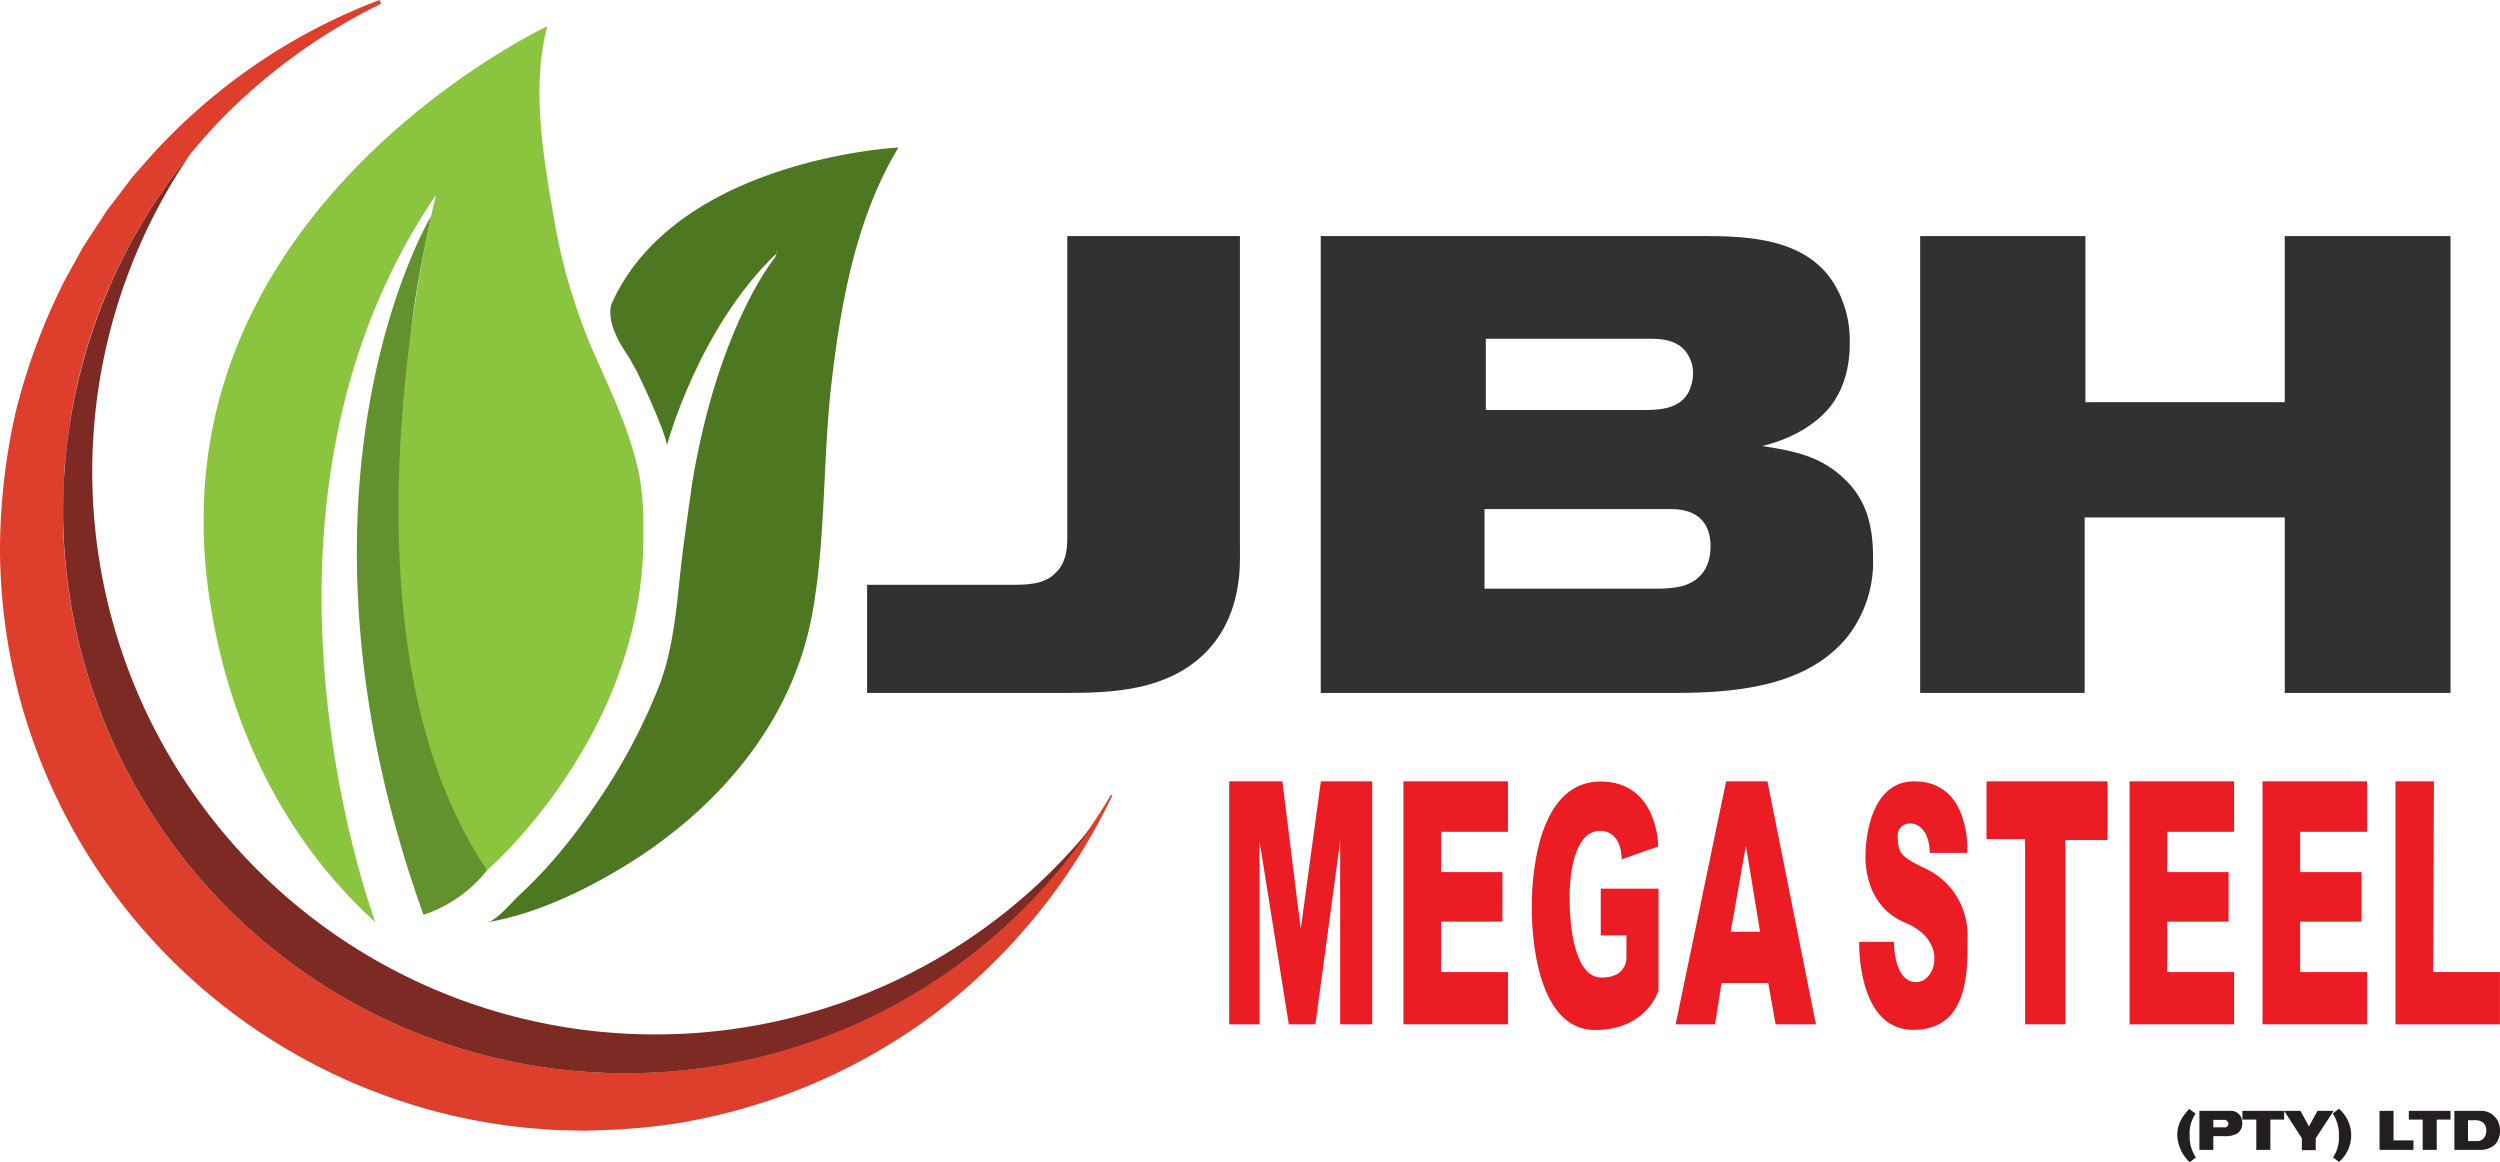 <svg xmlns="http://www.w3.org/2000/svg" viewBox="0 0 423.57 196.91"><defs><style>.cls-1{isolation:isolate;}.cls-2{fill:#ec1c24;}.cls-3{fill:#323031;}.cls-4{mix-blend-mode:lighten;}.cls-5{fill:#63912d;}.cls-6{fill:#4d7721;}.cls-7{fill:#8bc53f;}.cls-8{fill:#231f20;}.cls-9{fill:#dd3f2c;}.cls-10{fill:#7d2924;}</style></defs><title>JBH Megasteel Logo</title><g class="cls-1"><g id="Layer_1" data-name="Layer 1"><polygon class="cls-2" points="208.26 173.55 213.39 173.55 213.39 142.48 218.36 173.55 222.86 173.55 227.06 142.48 227.06 173.55 232.49 173.55 232.49 132.38 223.79 132.38 220.38 157.4 217.27 132.38 208.26 132.38 208.26 173.55"/><polygon class="cls-2" points="255.49 132.38 237.78 132.38 237.78 173.55 255.49 173.55 255.49 164.7 244.15 164.7 244.15 156.15 254.55 156.15 254.55 147.76 244.15 147.76 244.15 140.93 255.49 140.93 255.49 132.38"/><polygon class="cls-2" points="378.52 132.38 360.81 132.38 360.81 173.55 378.52 173.55 378.52 164.7 367.18 164.7 367.18 156.15 377.58 156.15 377.58 147.76 367.18 147.76 367.18 140.93 378.52 140.93 378.52 132.38"/><polygon class="cls-2" points="401.04 132.38 383.33 132.38 383.33 173.55 401.04 173.55 401.04 164.7 389.7 164.7 389.7 156.15 400.11 156.15 400.11 147.76 389.7 147.76 389.7 140.93 401.04 140.93 401.04 132.38"/><polygon class="cls-2" points="412.38 132.38 405.86 132.38 405.86 173.55 423.56 173.55 423.56 164.7 412.23 164.7 412.38 132.38"/><path class="cls-2" d="M274.75,145.59l6.21-2.18s0-11-9.79-11-11.65,13.52-11.65,21.29,1.87,20.81,10.72,20.81S281,167.8,281,167.8V150.56h-9.79v7.92h4.35v3.58s.31,3.57-4.19,3.57-5.44-8.24-5.44-13.52,1.25-11.34,5.13-11.34S274.75,145.59,274.75,145.59Z"/><path class="cls-2" d="M299.45,132.38h-7l-8.55,41.17h6.68l1.09-7h7.92l1.24,7h6.84Zm-6.22,25.48,2.57-14.6,2.4,14.6Z"/><path class="cls-2" d="M326.94,144.5h6.37s.78-12.12-9-12.12c-8.23,0-8.23,12.12-8.23,12.12s-.78,8.7,6.68,11.81,5.2,10.09,1.9,10.09-3.77-5-3.77-6.83H315s-.45,14.91,9.17,14.91,9.18-10.41,9.18-15.84a12.39,12.39,0,0,0-7.16-11.5c-4.2-2-4.66-2.64-4.66-5.59S326.94,138.29,326.94,144.5Z"/><polygon class="cls-2" points="336.57 132.38 336.57 142.17 343.1 142.17 343.1 173.55 349.93 173.55 349.93 142.33 357.08 142.33 357.08 132.38 336.57 132.38"/><path class="cls-3" d="M203.64,111.15c-6.22,5.71-14.74,6.25-22.8,6.25H146.91V99.08h23.92c2.64,0,6,.11,8-2,1.73-1.65,2-3.84,2-6V40h29.25v53.1C210.09,95.68,210.55,104.79,203.64,111.15Z"/><g class="cls-4"><path class="cls-5" d="M71.75,155a23.06,23.06,0,0,0,10.78-7.56s-17.77-49.65-12.7-92.8c.73-6.24,2-12.13,3.21-18C73,36.63,45.64,82.14,71.75,155Z"/></g><g class="cls-4"><path class="cls-6" d="M113,75.44s5.29-19.88,18.59-32.52V40.55L117.38,48.9l-9.26,14.45S112.63,72.76,113,75.44Z"/></g><g class="cls-4"><path class="cls-6" d="M82.53,156.27c7.9-1.35,15.74-5,22.56-9.09,16.12-9.63,29.15-24.49,32.55-43.31,2.33-13,1.73-26.14,3.26-39.17,1.58-13.49,4.19-27.94,11.33-39.71,0,0-37.38,1.86-48.51,26.26,0,0-1.72,2.85,2.85,9.28L110.14,67s5.13-16.63,21.12-24.76c0,0,.67-.07.07,1.36,0,0-9.53,11.38-14,37.92-.56,3.81-1.08,7.63-1.59,11.45-1,7.6-1.22,15.53-3.93,22.89a98.85,98.85,0,0,1-11.19,20.86A90,90,0,0,1,92.61,147c-1.52,1.66-3.1,3.26-4.76,4.79C86.67,152.91,84.11,156,82.53,156.27Z"/></g><g class="cls-4"><path class="cls-7" d="M92.73,4.45S34.22,31.84,34.51,88.35c0,0-1.43,40.24,29.11,67.92,0,0-26.26-69.63,10.27-123.28,0,0-19,73.63,8.64,114.44,0,0,27-23.12,26.47-57.37a51.25,51.25,0,0,0-.65-9.4c-1.51-7.54-4.94-14.48-8-21.48a98,98,0,0,1-6.52-22.33C92.05,26.62,90,14.67,92.73,4.45Z"/></g><path class="cls-3" d="M312.85,108.08c-7.13,8.56-19.64,9.32-29.51,9.32H223.77V40h65.06c7.79,0,17.33.55,21.94,8.12a18.52,18.52,0,0,1,2.63,10c0,1.76-.11,6.69-3.29,10.75-1.76,2.2-5.27,5.16-11.52,6.7,4.83.76,9.22,1.53,13.06,4.82,4.6,3.84,5.7,8.56,5.7,14.27A20.54,20.54,0,0,1,312.85,108.08ZM282.79,86.25H251.52V99.74h29.19a20.77,20.77,0,0,0,3.84-.33c3.51-.77,5.26-3.29,5.26-6.8C289.81,86.36,284.66,86.25,282.79,86.25ZM286,60.14c-1.42-2.42-4.06-2.75-6.58-2.75H251.74V69.46h25.68c2.85,0,6.91.22,8.66-3a7.49,7.49,0,0,0,.77-3.07A6,6,0,0,0,286,60.14Z"/><path class="cls-3" d="M387.1,117.4V87.67H353.2V117.4H325.33V40h28V68.14H387.1V40h28.09V117.4Z"/><path class="cls-8" d="M371,196.91a6.63,6.63,0,0,1-2.11-4.61A5.5,5.5,0,0,1,370,189a10,10,0,0,1,.92-1.12l1.07.8a6,6,0,0,0-1,3.72,6.24,6.24,0,0,0,1.06,3.7Z"/><path class="cls-8" d="M379.05,192.05a4.16,4.16,0,0,1-2.27.44H375v2.33h-2.36v-6.61h4.53c.23,0,.46,0,.68,0a1.92,1.92,0,0,1,1.82,1,2.44,2.44,0,0,1,.23,1.1A2,2,0,0,1,379.05,192.05Zm-1.61-2a.75.75,0,0,0-.73-.31H375V191h1.54a2.5,2.5,0,0,0,.54,0,.6.6,0,0,0,.46-.61A.7.7,0,0,0,377.44,190Z"/><path class="cls-8" d="M384.66,189.69v5.13h-2.38v-5.13h-2.35v-1.48H387v1.48Z"/><path class="cls-8" d="M392.35,192.86v2H390v-2l-3-4.65h2.76l1.44,2.64,1.45-2.64h2.73Z"/><path class="cls-8" d="M396.35,196.9l-1.07-.81a5.92,5.92,0,0,0,1-3.68,6.41,6.41,0,0,0-1.05-3.74l1.05-.81a5.91,5.91,0,0,1,0,9Z"/><path class="cls-8" d="M403.16,194.82v-6.61h2.37v5h3.38v1.61Z"/><path class="cls-8" d="M412.85,189.69v5.13h-2.38v-5.13h-2.35v-1.48h7.07v1.48Z"/><path class="cls-8" d="M422.86,193.76a2.57,2.57,0,0,1-.74.6,3.88,3.88,0,0,1-.84.33,4.1,4.1,0,0,1-1.24.13h-4.2v-6.61h3.76q.39,0,.78,0a3.16,3.16,0,0,1,2.6,1.35,3.4,3.4,0,0,1,.59,2A3.45,3.45,0,0,1,422.86,193.76Zm-2.22-3.62a2.3,2.3,0,0,0-1.35-.35h-1.14v3.54h1.21l.41,0a1.41,1.41,0,0,0,1.27-.81,2.13,2.13,0,0,0,.21-1A1.79,1.79,0,0,0,420.64,190.14Z"/><path class="cls-9" d="M106,181.83A95.52,95.52,0,0,1,64.42.32a98.64,98.64,0,1,0,123.9,134.4A95.45,95.45,0,0,1,106,181.83Z"/><path class="cls-9" d="M106,181.83a96.16,96.16,0,0,1-31.54-5.31,95.63,95.63,0,0,1-64-84.75c-.1-2.68-.24-5.36-.08-8l.14-4c.08-1.34.27-2.67.4-4a93.18,93.18,0,0,1,8.77-30.82A96.76,96.76,0,0,1,38.17,18.69,99.48,99.48,0,0,1,64.27,0l.27.64A98.89,98.89,0,0,0,25.47,27.78l-2,2.25c-.66.75-1.23,1.58-1.84,2.37l-1.82,2.39L18.91,36c-.3.4-.55.84-.83,1.25l-3.27,5-2.88,5.26A103.39,103.39,0,0,0,3.59,70,107.75,107.75,0,0,0,1,93.78a97.27,97.27,0,0,0,11.93,46,100,100,0,0,0,14,19.47,98.47,98.47,0,0,0,39.72,26.2A97.26,97.26,0,0,0,90,190.57c2,.14,4,.36,6,.36l3,.08,3-.1a104.45,104.45,0,0,0,12-1,99.48,99.48,0,0,0,44-18.36,100.78,100.78,0,0,0,30.23-36.88l.24.13a96.18,96.18,0,0,1-35,34.48,95.08,95.08,0,0,1-22.91,9.38A96,96,0,0,1,106,181.83Zm0,0a96.28,96.28,0,0,0,24.53-3.24,94.57,94.57,0,0,0,22.86-9.44,95.88,95.88,0,0,0,34.84-34.5l.23.13a101.17,101.17,0,0,1-30.23,37.08,100,100,0,0,1-44.13,18.56,105.53,105.53,0,0,1-12,1.05l-3,.11-3-.07c-2,0-4-.21-6-.35a97.7,97.7,0,0,1-23.59-5.09A99.18,99.18,0,0,1,26.3,159.78a98.86,98.86,0,0,1-23.09-42A101,101,0,0,1,0,93.79a106.84,106.84,0,0,1,2.66-24,105,105,0,0,1,8.48-22.63l2.93-5.3,3.31-5.07c.28-.42.54-.86.84-1.26l.92-1.2L21,31.88c.62-.79,1.2-1.62,1.86-2.38l2-2.27A99.76,99.76,0,0,1,64.3,0l.27.63a99,99,0,0,0-26,18.48,95.91,95.91,0,0,0-18.45,26,92.59,92.59,0,0,0-8.81,30.64c-.13,1.33-.33,2.65-.41,4l-.15,4a79.27,79.27,0,0,0,.06,8,94.2,94.2,0,0,0,2.23,15.86A95.39,95.39,0,0,0,106,181.83Z"/><path class="cls-10" d="M111,175.26A95.36,95.36,0,0,1,32.25,26.11,95.35,95.35,0,1,0,184.72,140.36,95.12,95.12,0,0,1,111,175.26Z"/></g></g></svg>